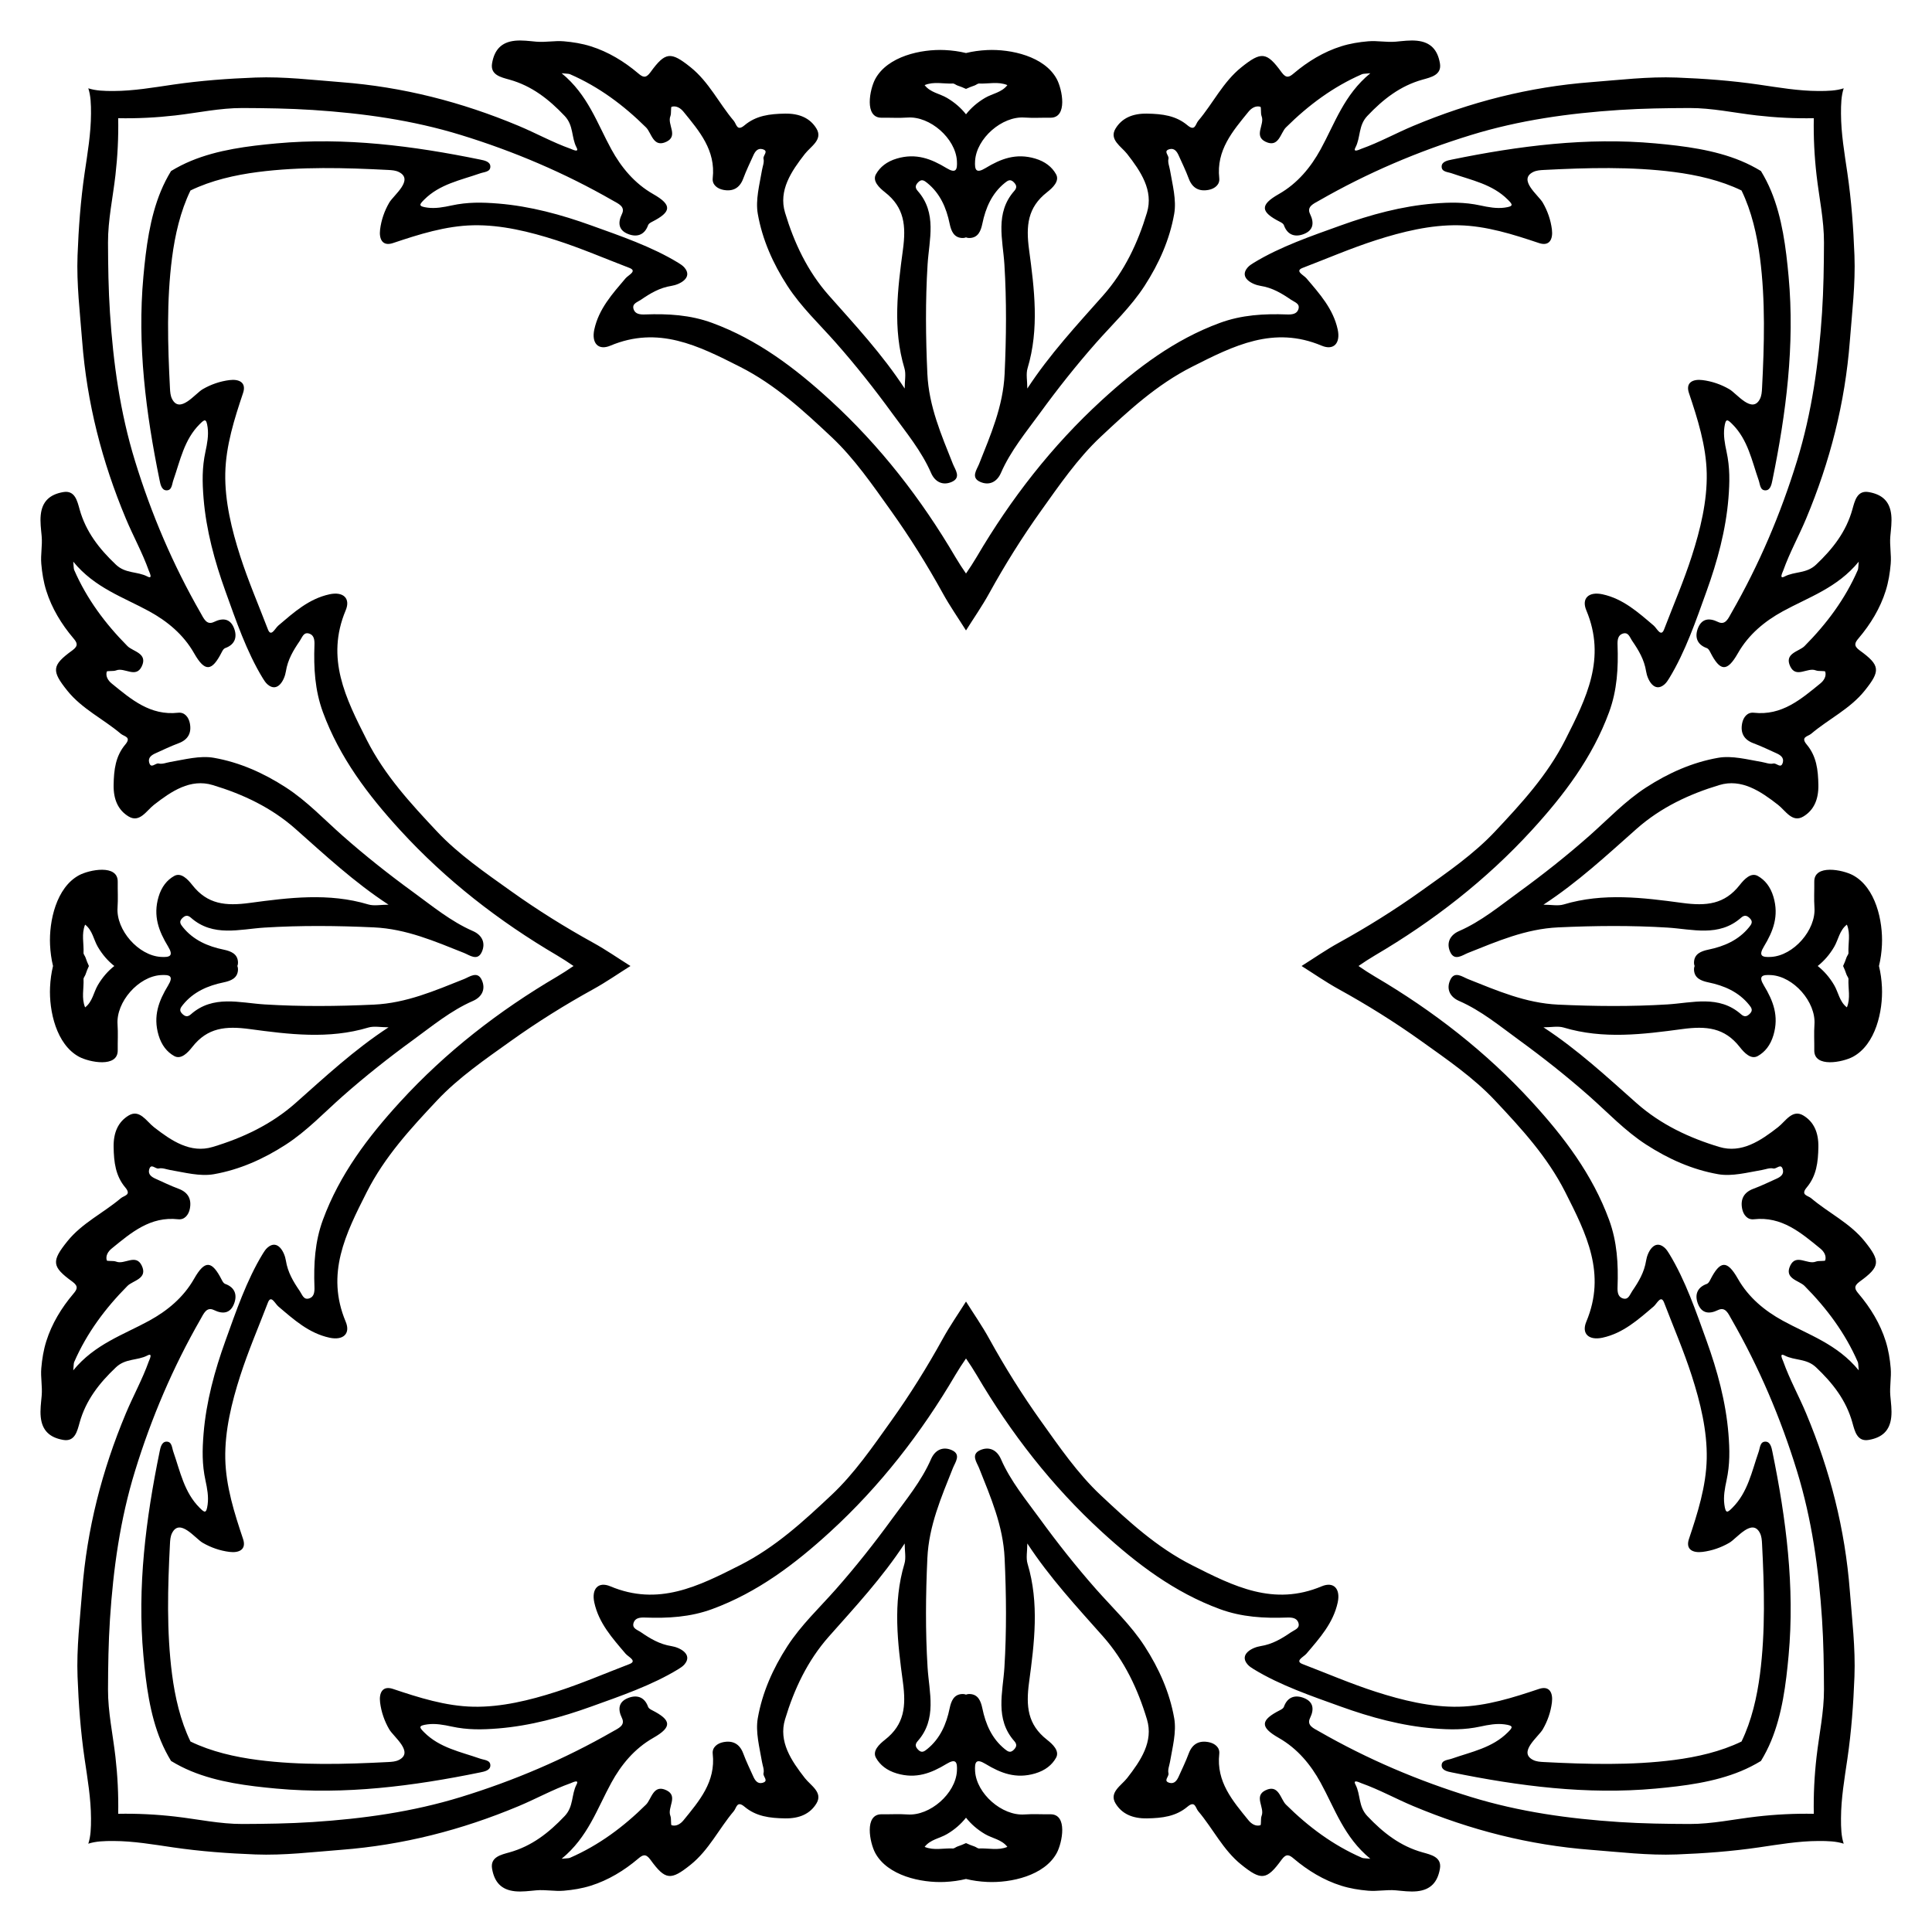 <?xml version="1.0" encoding="utf-8"?>

<!DOCTYPE svg PUBLIC "-//W3C//DTD SVG 1.1//EN" "http://www.w3.org/Graphics/SVG/1.1/DTD/svg11.dtd">
<svg version="1.1" id="Layer_1" xmlns="http://www.w3.org/2000/svg" xmlns:xlink="http://www.w3.org/1999/xlink" x="0px" y="0px"
	 viewBox="0 0 1670 1670" enable-background="new 0 0 1670 1670" xml:space="preserve">
<g>
	<path d="M1571.193,835c5.514,4.346,10.305,9.833,14.219,16.492c3.716,6.323,4.599,14.348,11.013,19.269
		c3.332-7.963,0.983-16.269,1.372-24.407c0.062-1.292-1.244-2.601-1.705-3.974c-0.875-2.608-1.857-5.066-2.941-7.381
		c1.084-2.315,2.066-4.773,2.941-7.381c0.461-1.373,1.767-2.682,1.705-3.974
		c-0.389-8.138,1.96-16.444-1.372-24.407c-6.413,4.921-7.297,12.946-11.013,19.269
		C1581.498,825.167,1576.707,830.654,1571.193,835z M835,1571.193c-4.346,5.514-9.833,10.305-16.492,14.219
		c-6.323,3.716-14.348,4.599-19.269,11.013c7.963,3.332,16.269,0.983,24.407,1.372
		c1.292,0.062,2.601-1.244,3.974-1.705c2.608-0.875,5.066-1.857,7.381-2.941c2.315,1.084,4.773,2.066,7.381,2.941
		c1.373,0.461,2.682,1.767,3.974,1.705c8.138-0.389,16.444,1.96,24.407-1.372
		c-4.921-6.413-12.946-7.297-19.269-11.013C844.833,1581.498,839.346,1576.707,835,1571.193z M98.807,835
		c-5.514-4.346-10.305-9.833-14.219-16.492c-3.716-6.323-4.599-14.348-11.013-19.269
		c-3.332,7.963-0.983,16.269-1.372,24.407c-0.062,1.292,1.244,2.601,1.705,3.974c0.875,2.608,1.857,5.066,2.941,7.381
		c-1.084,2.315-2.066,4.773-2.941,7.381c-0.461,1.373-1.767,2.682-1.705,3.974
		c0.389,8.138-1.96,16.444,1.372,24.407c6.413-4.921,7.297-12.946,11.013-19.269
		C88.502,844.833,93.293,839.346,98.807,835z M835,98.807c4.346-5.514,9.833-10.305,16.492-14.219
		c6.323-3.716,14.348-4.599,19.269-11.013c-7.963-3.332-16.269-0.983-24.407-1.372
		c-1.292-0.062-2.601,1.244-3.974,1.705c-2.608,0.875-5.066,1.857-7.381,2.941c-2.315-1.084-4.773-2.066-7.381-2.941
		c-1.373-0.461-2.682-1.767-3.974-1.705c-8.138,0.389-16.444-1.96-24.407,1.372
		c4.921,6.413,12.946,7.297,19.269,11.013C825.167,88.502,830.654,93.293,835,98.807z M1505.35,164.65
		c-18.002-8.763-38.657-13.408-58.093-15.934c-37.029-4.812-75.518-3.736-112.794-1.808
		c-3.162,0.164-6.427,0.37-9.255,1.793c-13.285,6.684,4.517,19.927,8.316,26.42
		c4.159,7.109,6.905,15.053,7.928,23.23c1.036,8.281-1.993,14.822-11.169,11.742
		c-22.226-7.462-45.519-14.881-69.392-15.37c-24.149-0.494-48.805,5.57-71.644,12.915
		c-21.402,6.882-42.285,15.889-63.282,23.93c-7.085,2.713,0.864,6.132,3.328,9.031
		c11.335,13.34,23.127,26.34,27,44.208c2.541,11.723-3.345,18.403-13.853,13.993
		c-41.481-17.407-75.901-0.079-112.071,18.244c-30.655,15.529-55.049,38.095-79.16,60.734
		c-19.729,18.525-35.511,41.569-51.393,63.788c-16.318,22.83-31.346,46.929-44.788,71.309
		c-6.081,11.03-13.32,21.4-20.026,32.069c-6.706-10.669-13.945-21.038-20.026-32.069
		c-13.442-24.381-28.47-48.479-44.788-71.309c-15.882-22.22-31.664-45.264-51.393-63.788
		c-24.111-22.639-48.506-45.205-79.16-60.734c-36.17-18.323-70.589-35.651-112.071-18.244
		c-10.508,4.409-16.394-2.27-13.853-13.993c3.873-17.869,15.666-30.868,27-44.208
		c2.464-2.9,10.413-6.318,3.328-9.031c-20.997-8.041-41.88-17.048-63.282-23.93
		c-22.839-7.344-47.495-13.409-71.644-12.915c-23.873,0.489-47.166,7.908-69.392,15.37
		c-9.175,3.08-12.204-3.461-11.169-11.742c1.023-8.177,3.769-16.121,7.928-23.23
		c3.799-6.493,21.601-19.736,8.316-26.42c-2.829-1.423-6.093-1.629-9.255-1.793
		c-37.276-1.928-75.766-3.004-112.794,1.808c-19.436,2.526-40.091,7.17-58.093,15.934
		c-8.763,18.002-13.408,38.657-15.934,58.093c-4.812,37.029-3.736,75.518-1.808,112.794
		c0.164,3.162,0.37,6.427,1.793,9.255c6.684,13.285,19.927-4.517,26.42-8.316
		c7.109-4.159,15.053-6.905,23.23-7.928c8.281-1.036,14.822,1.993,11.742,11.169
		c-7.462,22.226-14.881,45.52-15.37,69.392c-0.494,24.149,5.57,48.805,12.915,71.644
		c6.882,21.402,15.889,42.285,23.93,63.282c2.713,7.085,6.132-0.864,9.031-3.328c13.34-11.334,26.34-23.127,44.208-27
		c11.723-2.541,18.403,3.345,13.993,13.853c-17.407,41.481-0.079,75.901,18.244,112.071
		c15.529,30.655,38.095,55.049,60.734,79.16c18.525,19.729,41.569,35.511,63.788,51.393
		c22.83,16.318,46.929,31.346,71.309,44.788c11.03,6.081,21.4,13.32,32.069,20.026
		c-10.669,6.706-21.038,13.945-32.069,20.026c-24.381,13.442-48.479,28.47-71.309,44.788
		c-22.22,15.882-45.264,31.664-63.788,51.393c-22.639,24.111-45.205,48.506-60.734,79.16
		c-18.323,36.17-35.651,70.589-18.244,112.071c4.409,10.507-2.27,16.394-13.993,13.853
		c-17.869-3.873-30.868-15.666-44.208-27c-2.9-2.464-6.318-10.413-9.031-3.328
		c-8.041,20.997-17.048,41.88-23.93,63.282c-7.344,22.839-13.409,47.495-12.915,71.644
		c0.489,23.873,7.908,47.166,15.37,69.392c3.08,9.175-3.461,12.204-11.742,11.169
		c-8.177-1.023-16.121-3.769-23.23-7.928c-6.493-3.799-19.736-21.601-26.42-8.316
		c-1.423,2.829-1.629,6.093-1.793,9.255c-1.928,37.276-3.004,75.766,1.808,112.794
		c2.526,19.436,7.17,40.091,15.934,58.093c18.002,8.763,38.657,13.408,58.093,15.934
		c37.029,4.812,75.518,3.736,112.794,1.808c3.162-0.164,6.427-0.37,9.255-1.793
		c13.285-6.684-4.517-19.927-8.316-26.42c-4.159-7.109-6.905-15.053-7.928-23.23
		c-1.036-8.281,1.993-14.822,11.169-11.742c22.226,7.462,45.52,14.881,69.392,15.37
		c24.149,0.495,48.805-5.57,71.644-12.915c21.402-6.882,42.285-15.889,63.282-23.93
		c7.085-2.713-0.864-6.132-3.328-9.031c-11.334-13.34-23.127-26.34-27-44.208
		c-2.541-11.723,3.345-18.403,13.853-13.993c41.481,17.407,75.901,0.079,112.071-18.244
		c30.655-15.529,55.049-38.095,79.16-60.734c19.729-18.525,35.511-41.569,51.393-63.788
		c16.318-22.83,31.346-46.929,44.788-71.309c6.081-11.03,13.32-21.4,20.026-32.069
		c6.706,10.669,13.945,21.038,20.026,32.069c13.442,24.381,28.47,48.479,44.788,71.309
		c15.882,22.22,31.664,45.264,51.393,63.788c24.111,22.639,48.506,45.205,79.16,60.734
		c36.17,18.323,70.589,35.651,112.071,18.244c10.507-4.409,16.394,2.27,13.853,13.993
		c-3.873,17.869-15.666,30.868-27,44.208c-2.464,2.9-10.413,6.318-3.328,9.031
		c20.997,8.041,41.88,17.048,63.282,23.93c22.839,7.345,47.495,13.409,71.644,12.915
		c23.873-0.489,47.166-7.908,69.392-15.37c9.175-3.08,12.204,3.461,11.169,11.742
		c-1.023,8.177-3.769,16.121-7.928,23.23c-3.799,6.493-21.601,19.736-8.316,26.42
		c2.829,1.423,6.093,1.629,9.255,1.793c37.276,1.928,75.766,3.004,112.794-1.808
		c19.436-2.526,40.091-7.17,58.093-15.934c8.763-18.002,13.408-38.657,15.934-58.093
		c4.812-37.029,3.736-75.518,1.808-112.794c-0.164-3.162-0.37-6.427-1.793-9.255
		c-6.684-13.285-19.927,4.517-26.42,8.316c-7.109,4.159-15.053,6.905-23.23,7.928
		c-8.281,1.036-14.822-1.993-11.742-11.169c7.462-22.226,14.881-45.519,15.37-69.392
		c0.495-24.149-5.57-48.805-12.915-71.644c-6.882-21.402-15.889-42.285-23.93-63.282
		c-2.713-7.085-6.132,0.864-9.031,3.328c-13.34,11.335-26.34,23.127-44.208,27
		c-11.723,2.541-18.403-3.345-13.993-13.853c17.407-41.481,0.079-75.901-18.244-112.071
		c-15.529-30.655-38.095-55.049-60.734-79.16c-18.525-19.729-41.569-35.511-63.788-51.393
		c-22.83-16.318-46.929-31.346-71.309-44.788c-11.03-6.081-21.4-13.32-32.069-20.026
		c10.669-6.706,21.038-13.945,32.069-20.026c24.381-13.442,48.479-28.47,71.309-44.788
		c22.22-15.882,45.264-31.664,63.788-51.393c22.639-24.111,45.205-48.506,60.734-79.16
		c18.323-36.17,35.651-70.589,18.244-112.071c-4.409-10.508,2.27-16.394,13.993-13.853
		c17.869,3.873,30.868,15.666,44.208,27c2.9,2.464,6.318,10.413,9.031,3.328
		c8.041-20.997,17.048-41.88,23.93-63.282c7.345-22.839,13.409-47.495,12.915-71.644
		c-0.489-23.873-7.908-47.166-15.37-69.392c-3.08-9.175,3.461-12.204,11.742-11.169
		c8.177,1.023,16.121,3.769,23.23,7.928c6.493,3.799,19.736,21.601,26.42,8.316
		c1.423-2.829,1.629-6.093,1.793-9.255c1.928-37.276,3.004-75.766-1.808-112.794
		C1518.758,203.307,1514.113,182.652,1505.35,164.65z M835,45.837c5.787-1.417,11.897-2.268,18.284-2.569
		c20.531-0.966,49.541,5.387,60.175,25.055c4.705,8.701,9.784,33.666-5.605,33.44
		c-7.448-0.109-14.928,0.367-22.341-0.157c-19.381-1.372-41.542,18.067-42.661,37.508
		c-0.44,7.641,0.716,11.207,9.051,6.154c13.15-7.973,26.291-13.113,42.861-8.218
		c8.707,2.572,14.577,7.311,18.059,13.54c3.319,5.936-2.875,11.738-7.807,15.604
		c-16.763,13.144-18.311,28.837-15.497,49.685c4.558,33.772,8.943,68.392-1.308,102.45
		c-1.499,4.98-0.208,10.799-0.208,17.521c19.438-29.738,42.821-54.821,65.495-80.421
		c18.545-20.938,30.099-45.636,37.916-71.608c5.78-19.204-5.385-35.718-17.121-50.761
		c-5.071-6.501-15.817-12.351-10.047-21.898c5.45-9.019,14.676-13.147,27.18-12.946
		c13.253,0.212,24.993,1.661,35.025,10.097c6.627,5.573,6.888-1.048,9.26-3.85
		c12.806-15.124,21.459-33.58,37.291-46.287c17.153-13.768,21.858-13.536,34.777,4.308
		c4.121,5.692,6.799,4.102,10.601,0.882c12.054-10.21,25.785-18.586,40.914-23.337
		c7.627-2.395,15.387-3.659,23.335-4.334c8.04-0.683,15.742,1.041,23.863,0.326c6.119-0.539,12.268-1.436,18.378-0.804
		c11.929,1.234,17.791,8.027,19.77,19.447c1.753,10.119-7.64,12.106-15.007,14.167
		c-19.333,5.409-34.05,16.93-47.761,31.418c-7.849,8.294-5.671,18.496-10.214,27.183
		c-2.607,4.985,3.534,1.735,5.201,1.142c15.415-5.489,29.743-13.46,44.849-19.781
		c49.314-20.636,99.831-33.639,153.516-37.771c24.624-1.895,49.264-4.926,74.005-3.988
		c23.775,0.902,47.497,2.657,71.049,6.096c17.091,2.496,34.207,5.478,51.531,5.537
		c8.139,0.028,15.441-0.214,21.857-2.336c-2.122,6.416-2.364,13.718-2.336,21.857
		c0.059,17.324,3.041,34.44,5.537,51.531c3.439,23.551,5.193,47.274,6.096,71.049
		c0.939,24.742-2.093,49.381-3.988,74.005c-4.131,53.685-17.134,104.201-37.771,153.516
		c-6.322,15.106-14.292,29.434-19.781,44.849c-0.594,1.667-3.843,7.808,1.142,5.201
		c8.687-4.543,18.888-2.365,27.183-10.214c14.489-13.711,26.009-28.427,31.418-47.761
		c2.061-7.367,4.049-16.76,14.167-15.007c11.42,1.979,18.213,7.841,19.447,19.77
		c0.632,6.11-0.265,12.259-0.804,18.378c-0.715,8.121,1.008,15.823,0.326,23.863
		c-0.675,7.948-1.939,15.708-4.334,23.335c-4.751,15.129-13.127,28.86-23.337,40.914
		c-3.22,3.802-4.811,6.48,0.882,10.601c17.844,12.919,18.076,17.624,4.308,34.777
		c-12.707,15.832-31.163,24.485-46.287,37.291c-2.802,2.372-9.422,2.633-3.85,9.26
		c8.436,10.032,9.884,21.772,10.097,35.025c0.201,12.504-3.928,21.73-12.946,27.18
		c-9.547,5.769-15.397-4.976-21.898-10.047c-15.043-11.735-31.557-22.901-50.761-17.121
		c-25.971,7.817-50.669,19.371-71.608,37.916c-25.6,22.674-50.683,46.057-80.421,65.495
		c6.722,0,12.541,1.291,17.521-0.208c34.058-10.25,68.678-5.865,102.45-1.308
		c20.848,2.814,36.541,1.266,49.685-15.497c3.867-4.932,9.669-11.125,15.604-7.807
		c6.229,3.483,10.968,9.352,13.54,18.059c4.895,16.57-0.245,29.711-8.218,42.861
		c-5.053,8.335-1.487,9.491,6.154,9.051c19.442-1.119,38.88-23.28,37.508-42.661
		c-0.525-7.413-0.048-14.893-0.157-22.341c-0.226-15.389,24.738-10.31,33.44-5.605
		c19.667,10.634,26.021,39.644,25.055,60.175c-0.301,6.387-1.152,12.497-2.569,18.284
		c1.417,5.787,2.268,11.897,2.569,18.284c0.966,20.531-5.388,49.541-25.055,60.175
		c-8.701,4.705-33.666,9.784-33.44-5.605c0.109-7.448-0.368-14.928,0.157-22.341
		c1.372-19.381-18.067-41.542-37.508-42.661c-7.641-0.44-11.207,0.716-6.154,9.051
		c7.973,13.15,13.113,26.291,8.218,42.861c-2.572,8.707-7.311,14.577-13.54,18.059
		c-5.936,3.319-11.738-2.875-15.604-7.807c-13.144-16.763-28.837-18.311-49.685-15.497
		c-33.772,4.558-68.393,8.943-102.45-1.308c-4.98-1.499-10.799-0.208-17.521-0.208
		c29.738,19.438,54.821,42.821,80.421,65.495c20.938,18.545,45.636,30.099,71.608,37.916
		c19.204,5.78,35.718-5.385,50.761-17.121c6.501-5.071,12.351-15.817,21.898-10.047
		c9.019,5.45,13.147,14.676,12.946,27.18c-0.212,13.253-1.661,24.993-10.097,35.025
		c-5.573,6.627,1.048,6.888,3.85,9.26c15.124,12.806,33.58,21.459,46.287,37.291
		c13.768,17.153,13.536,21.858-4.308,34.777c-5.692,4.121-4.102,6.799-0.882,10.601
		c10.21,12.054,18.586,25.785,23.337,40.914c2.395,7.627,3.659,15.387,4.334,23.335
		c0.683,8.04-1.041,15.742-0.326,23.863c0.539,6.119,1.436,12.268,0.804,18.378
		c-1.234,11.929-8.027,17.791-19.447,19.77c-10.119,1.753-12.106-7.64-14.167-15.007
		c-5.409-19.333-16.93-34.05-31.418-47.761c-8.294-7.849-18.496-5.671-27.183-10.214
		c-4.985-2.607-1.735,3.534-1.142,5.201c5.489,15.415,13.46,29.743,19.781,44.849
		c20.636,49.314,33.639,99.831,37.771,153.516c1.895,24.624,4.926,49.264,3.988,74.005
		c-0.902,23.775-2.657,47.497-6.096,71.049c-2.496,17.091-5.478,34.207-5.537,51.531
		c-0.028,8.139,0.214,15.441,2.336,21.857c-6.416-2.122-13.719-2.364-21.857-2.336
		c-17.324,0.059-34.44,3.041-51.531,5.537c-23.551,3.439-47.274,5.193-71.049,6.096
		c-24.742,0.939-49.382-2.093-74.005-3.988c-53.685-4.131-104.201-17.134-153.516-37.771
		c-15.106-6.322-29.434-14.292-44.849-19.781c-1.667-0.594-7.808-3.843-5.201,1.142
		c4.543,8.687,2.365,18.888,10.214,27.183c13.711,14.489,28.428,26.009,47.761,31.418
		c7.367,2.061,16.76,4.049,15.007,14.167c-1.979,11.42-7.841,18.213-19.77,19.447
		c-6.11,0.632-12.259-0.265-18.378-0.804c-8.121-0.715-15.824,1.008-23.863,0.326
		c-7.948-0.675-15.708-1.939-23.335-4.334c-15.129-4.751-28.86-13.127-40.914-23.337
		c-3.802-3.22-6.48-4.811-10.601,0.882c-12.919,17.844-17.624,18.076-34.777,4.308
		c-15.832-12.707-24.485-31.163-37.291-46.287c-2.372-2.802-2.633-9.422-9.26-3.85
		c-10.032,8.436-21.772,9.884-35.025,10.097c-12.504,0.201-21.73-3.928-27.18-12.946
		c-5.769-9.547,4.976-15.397,10.047-21.898c11.735-15.043,22.901-31.557,17.121-50.761
		c-7.817-25.971-19.371-50.669-37.916-71.608c-22.674-25.6-46.057-50.683-65.495-80.421
		c0,6.722-1.291,12.541,0.208,17.521c10.25,34.058,5.865,68.678,1.308,102.45
		c-2.814,20.848-1.266,36.541,15.497,49.685c4.932,3.867,11.125,9.669,7.807,15.604
		c-3.483,6.229-9.352,10.968-18.059,13.54c-16.57,4.895-29.711-0.245-42.861-8.218
		c-8.335-5.053-9.491-1.487-9.051,6.154c1.119,19.442,23.28,38.88,42.661,37.508
		c7.413-0.525,14.893-0.048,22.341-0.157c15.389-0.226,10.31,24.738,5.605,33.44
		c-10.634,19.667-39.644,26.021-60.175,25.055c-6.387-0.301-12.497-1.152-18.284-2.569
		c-5.787,1.417-11.897,2.268-18.284,2.569c-20.531,0.966-49.541-5.388-60.175-25.055
		c-4.705-8.701-9.784-33.666,5.605-33.44c7.448,0.109,14.928-0.368,22.341,0.157
		c19.381,1.372,41.542-18.067,42.661-37.508c0.44-7.641-0.716-11.207-9.051-6.154
		c-13.15,7.973-26.291,13.113-42.861,8.218c-8.707-2.572-14.577-7.311-18.059-13.54
		c-3.319-5.936,2.875-11.738,7.807-15.604c16.763-13.144,18.311-28.837,15.497-49.685
		c-4.558-33.772-8.943-68.393,1.308-102.45c1.499-4.98,0.208-10.799,0.208-17.521
		c-19.438,29.738-42.821,54.821-65.495,80.421c-18.545,20.938-30.099,45.636-37.916,71.608
		c-5.78,19.204,5.385,35.718,17.121,50.761c5.071,6.501,15.817,12.351,10.047,21.898
		c-5.45,9.019-14.676,13.147-27.18,12.946c-13.253-0.212-24.993-1.661-35.025-10.097
		c-6.627-5.573-6.888,1.048-9.26,3.85c-12.806,15.124-21.459,33.58-37.291,46.287
		c-17.153,13.768-21.858,13.536-34.777-4.308c-4.121-5.692-6.799-4.102-10.601-0.882
		c-12.054,10.21-25.785,18.586-40.914,23.337c-7.627,2.395-15.387,3.659-23.335,4.334
		c-8.04,0.683-15.742-1.041-23.863-0.326c-6.119,0.539-12.268,1.436-18.378,0.804
		c-11.929-1.234-17.791-8.027-19.77-19.447c-1.753-10.119,7.64-12.106,15.007-14.167
		c19.333-5.409,34.05-16.93,47.761-31.418c7.849-8.294,5.671-18.496,10.214-27.183
		c2.607-4.985-3.534-1.735-5.201-1.142c-15.415,5.489-29.743,13.46-44.849,19.781
		c-49.314,20.636-99.831,33.639-153.516,37.771c-24.624,1.895-49.264,4.926-74.005,3.988
		c-23.775-0.902-47.498-2.657-71.049-6.096c-17.091-2.496-34.207-5.478-51.531-5.537
		c-8.139-0.028-15.441,0.214-21.857,2.336c2.122-6.416,2.364-13.719,2.336-21.857
		c-0.059-17.324-3.042-34.44-5.537-51.531c-3.439-23.551-5.193-47.274-6.096-71.049
		c-0.939-24.742,2.093-49.382,3.988-74.005c4.131-53.685,17.134-104.201,37.771-153.516
		c6.322-15.106,14.292-29.434,19.781-44.849c0.594-1.667,3.843-7.808-1.142-5.201
		c-8.687,4.543-18.888,2.365-27.183,10.214c-14.489,13.711-26.009,28.428-31.418,47.761
		c-2.061,7.367-4.049,16.76-14.167,15.007c-11.42-1.979-18.213-7.841-19.447-19.77
		c-0.632-6.11,0.265-12.259,0.804-18.378c0.715-8.121-1.008-15.824-0.326-23.863
		c0.675-7.948,1.939-15.708,4.334-23.335c4.751-15.129,13.127-28.86,23.337-40.914
		c3.22-3.802,4.811-6.48-0.882-10.601c-17.844-12.919-18.076-17.624-4.308-34.777
		c12.707-15.832,31.163-24.485,46.287-37.291c2.802-2.372,9.422-2.633,3.85-9.26
		c-8.436-10.032-9.884-21.772-10.097-35.025c-0.201-12.504,3.928-21.73,12.946-27.18
		c9.547-5.769,15.397,4.976,21.898,10.047c15.043,11.735,31.557,22.901,50.761,17.121
		c25.971-7.817,50.669-19.371,71.608-37.916c25.6-22.674,50.683-46.057,80.421-65.495
		c-6.722,0-12.541-1.291-17.521,0.208c-34.058,10.25-68.678,5.865-102.45,1.308
		c-20.848-2.814-36.541-1.266-49.685,15.497c-3.867,4.932-9.668,11.125-15.604,7.807
		c-6.229-3.483-10.968-9.352-13.54-18.059c-4.895-16.57,0.245-29.711,8.218-42.861
		c5.053-8.335,1.487-9.491-6.154-9.051c-19.442,1.119-38.88,23.28-37.508,42.661
		c0.525,7.413,0.048,14.893,0.157,22.341c0.226,15.389-24.738,10.31-33.44,5.605
		c-19.667-10.634-26.021-39.644-25.055-60.175c0.301-6.387,1.152-12.497,2.569-18.284
		c-1.417-5.787-2.268-11.897-2.569-18.284c-0.966-20.531,5.387-49.541,25.055-60.175
		c8.701-4.705,33.666-9.784,33.44,5.605c-0.109,7.448,0.367,14.928-0.157,22.341
		c-1.372,19.381,18.067,41.542,37.508,42.661c7.641,0.44,11.207-0.716,6.154-9.051
		c-7.973-13.15-13.113-26.291-8.218-42.861c2.572-8.707,7.311-14.577,13.54-18.059
		c5.936-3.319,11.738,2.875,15.604,7.807c13.144,16.763,28.837,18.311,49.685,15.497
		c33.772-4.558,68.392-8.943,102.45,1.308c4.98,1.499,10.799,0.208,17.521,0.208
		c-29.738-19.438-54.821-42.821-80.421-65.495c-20.938-18.545-45.636-30.099-71.608-37.916
		c-19.204-5.78-35.718,5.385-50.761,17.121c-6.501,5.071-12.351,15.817-21.898,10.047
		c-9.019-5.45-13.147-14.676-12.946-27.18c0.212-13.253,1.661-24.993,10.097-35.025
		c5.573-6.627-1.048-6.888-3.85-9.26c-15.124-12.806-33.58-21.459-46.287-37.291
		c-13.768-17.153-13.536-21.858,4.308-34.777c5.692-4.121,4.102-6.799,0.882-10.601
		c-10.21-12.054-18.586-25.785-23.337-40.914c-2.395-7.627-3.659-15.387-4.334-23.335
		c-0.683-8.04,1.041-15.742,0.326-23.863c-0.539-6.119-1.436-12.268-0.804-18.378
		c1.234-11.929,8.027-17.791,19.447-19.77c10.119-1.753,12.106,7.64,14.167,15.007
		c5.409,19.333,16.93,34.05,31.418,47.761c8.294,7.849,18.496,5.671,27.183,10.214
		c4.985,2.607,1.735-3.534,1.142-5.201c-5.489-15.415-13.46-29.743-19.781-44.849
		c-20.636-49.314-33.639-99.831-37.771-153.516c-1.895-24.624-4.926-49.264-3.988-74.005
		c0.902-23.775,2.657-47.498,6.096-71.049c2.496-17.091,5.478-34.207,5.537-51.531
		c0.028-8.139-0.214-15.441-2.336-21.857c6.416,2.122,13.718,2.364,21.857,2.336
		c17.324-0.059,34.44-3.042,51.531-5.537c23.551-3.439,47.274-5.193,71.049-6.096
		c24.742-0.939,49.381,2.093,74.005,3.988c53.685,4.131,104.201,17.134,153.516,37.771
		c15.106,6.322,29.434,14.292,44.849,19.781c1.667,0.594,7.808,3.843,5.201-1.142
		c-4.543-8.687-2.365-18.888-10.214-27.183c-13.711-14.489-28.427-26.009-47.761-31.418
		c-7.367-2.061-16.76-4.049-15.007-14.167c1.979-11.42,7.841-18.213,19.77-19.447
		c6.11-0.632,12.259,0.265,18.378,0.804c8.121,0.715,15.823-1.008,23.863-0.326
		c7.948,0.675,15.708,1.939,23.335,4.334c15.129,4.751,28.86,13.127,40.914,23.337
		c3.802,3.22,6.48,4.811,10.601-0.882c12.919-17.844,17.624-18.076,34.777-4.308
		c15.832,12.707,24.485,31.163,37.291,46.287c2.372,2.802,2.633,9.422,9.26,3.85
		c10.032-8.436,21.772-9.884,35.025-10.097c12.504-0.201,21.73,3.928,27.18,12.946
		c5.769,9.547-4.976,15.397-10.047,21.898c-11.735,15.043-22.901,31.557-17.121,50.761
		c7.817,25.971,19.371,50.669,37.916,71.608c22.674,25.6,46.057,50.683,65.495,80.421
		c0-6.722,1.291-12.541-0.208-17.521c-10.25-34.058-5.865-68.678-1.308-102.45
		c2.814-20.848,1.266-36.541-15.497-49.685c-4.932-3.867-11.125-9.668-7.807-15.604
		c3.483-6.229,9.352-10.968,18.059-13.54c16.57-4.895,29.711,0.245,42.861,8.218
		c8.335,5.053,9.491,1.487,9.051-6.154c-1.119-19.442-23.28-38.88-42.661-37.508
		c-7.413,0.525-14.893,0.048-22.341,0.157c-15.389,0.226-10.31-24.738-5.605-33.44
		c10.634-19.667,39.644-26.021,60.175-25.055C823.103,43.568,829.213,44.419,835,45.837z M835,495.747
		c3.213-4.675,6.328-9.403,9.188-14.272c29.535-50.284,65.13-96.118,108.243-135.592
		c30.276-27.721,62.764-52.351,102.01-66.775c18.939-6.96,38.246-8.023,57.949-7.303
		c4.176,0.153,8.579-0.209,9.937-4.518c1.549-4.914-3.154-5.983-6.431-8.236
		c-8.123-5.584-16.179-10.361-26.326-11.953c-7.219-1.133-18.698-7.076-11.217-15.782
		c1.477-1.719,3.416-2.967,5.35-4.148c22.901-13.992,49.992-23.211,75.168-32.284
		c25.954-9.353,52.777-16.67,80.357-18.923c14.108-1.151,26.543-1.369,40.493,1.649
		c6.773,1.465,13.87,2.801,20.814,1.862c8.186-1.108,7.033-2.664,2.806-6.905
		c-13.374-13.419-31.476-16.806-48.327-22.711c-3.747-1.313-8.875-1.184-8.867-5.878
		c0.007-4.351,5.299-5.325,8.756-6.033c58.023-11.88,116.805-19.428,176.083-13.998
		c24.788,2.271,50.762,5.544,73.809,15.08c5.983,2.475,11.796,5.431,17.361,8.819
		c3.388,5.565,6.343,11.378,8.819,17.361c9.536,23.047,12.809,49.021,15.08,73.809
		c5.43,59.278-2.118,118.06-13.998,176.083c-0.708,3.458-1.681,8.749-6.033,8.756
		c-4.695,0.007-4.565-5.12-5.878-8.867c-5.904-16.851-9.291-34.953-22.711-48.327
		c-4.242-4.227-5.798-5.38-6.905,2.806c-0.94,6.944,0.396,14.041,1.862,20.814
		c3.018,13.95,2.8,26.385,1.649,40.493c-2.253,27.58-9.57,54.403-18.923,80.356
		c-9.073,25.177-18.291,52.267-32.284,75.168c-1.182,1.934-2.429,3.873-4.148,5.35
		c-8.706,7.481-14.649-3.998-15.782-11.217c-1.592-10.148-6.369-18.203-11.953-26.327
		c-2.253-3.277-3.322-7.98-8.236-6.431c-4.309,1.358-4.67,5.761-4.518,9.937
		c0.72,19.703-0.343,39.011-7.303,57.949c-14.424,39.246-39.055,71.734-66.775,102.01
		c-39.474,43.114-85.308,78.709-135.592,108.243c-4.87,2.86-9.598,5.975-14.273,9.188
		c4.675,3.213,9.403,6.328,14.273,9.188c50.284,29.535,96.117,65.13,135.592,108.243
		c27.721,30.276,52.351,62.764,66.775,102.01c6.96,18.939,8.023,38.246,7.303,57.949
		c-0.153,4.176,0.209,8.579,4.518,9.937c4.914,1.549,5.983-3.154,8.236-6.431
		c5.584-8.123,10.361-16.179,11.953-26.326c1.133-7.219,7.076-18.698,15.782-11.217
		c1.719,1.477,2.967,3.416,4.148,5.35c13.992,22.901,23.211,49.992,32.284,75.168
		c9.353,25.954,16.67,52.777,18.923,80.357c1.151,14.108,1.369,26.543-1.649,40.493
		c-1.465,6.773-2.801,13.87-1.862,20.814c1.108,8.186,2.664,7.033,6.905,2.806
		c13.419-13.374,16.806-31.476,22.711-48.327c1.313-3.747,1.184-8.875,5.878-8.867
		c4.351,0.007,5.325,5.299,6.033,8.756c11.88,58.023,19.428,116.805,13.998,176.083
		c-2.271,24.788-5.544,50.762-15.08,73.809c-2.475,5.983-5.431,11.796-8.819,17.361
		c-5.565,3.388-11.378,6.343-17.361,8.819c-23.047,9.536-49.021,12.809-73.809,15.08
		c-59.278,5.43-118.06-2.118-176.083-13.998c-3.458-0.708-8.749-1.681-8.756-6.033
		c-0.007-4.695,5.12-4.565,8.867-5.878c16.851-5.904,34.953-9.291,48.327-22.711
		c4.227-4.242,5.38-5.798-2.806-6.905c-6.944-0.94-14.041,0.396-20.814,1.862
		c-13.95,3.018-26.385,2.8-40.493,1.649c-27.58-2.253-54.403-9.57-80.357-18.923
		c-25.177-9.073-52.267-18.291-75.168-32.284c-1.934-1.182-3.873-2.429-5.35-4.148
		c-7.481-8.706,3.998-14.649,11.217-15.782c10.148-1.592,18.203-6.369,26.326-11.953
		c3.277-2.253,7.98-3.322,6.431-8.236c-1.358-4.309-5.761-4.67-9.937-4.518
		c-19.703,0.72-39.011-0.343-57.949-7.303c-39.246-14.424-71.734-39.055-102.01-66.775
		c-43.114-39.474-78.709-85.308-108.243-135.592c-2.86-4.87-5.975-9.598-9.188-14.273
		c-3.213,4.675-6.328,9.403-9.188,14.273c-29.535,50.284-65.13,96.117-108.243,135.592
		c-30.276,27.721-62.764,52.351-102.01,66.775c-18.939,6.96-38.246,8.023-57.949,7.303
		c-4.176-0.153-8.579,0.209-9.937,4.518c-1.549,4.914,3.154,5.983,6.431,8.236
		c8.124,5.584,16.179,10.361,26.327,11.953c7.219,1.133,18.698,7.076,11.217,15.782
		c-1.477,1.719-3.416,2.967-5.35,4.148c-22.901,13.992-49.992,23.211-75.168,32.284
		c-25.954,9.353-52.777,16.67-80.356,18.923c-14.108,1.151-26.543,1.369-40.493-1.649
		c-6.773-1.465-13.87-2.801-20.814-1.862c-8.186,1.108-7.033,2.664-2.806,6.905
		c13.374,13.419,31.476,16.806,48.327,22.711c3.747,1.313,8.875,1.184,8.867,5.878
		c-0.007,4.351-5.298,5.325-8.756,6.033c-58.023,11.88-116.805,19.428-176.083,13.998
		c-24.788-2.271-50.762-5.544-73.809-15.08c-5.983-2.475-11.796-5.431-17.361-8.819
		c-3.388-5.565-6.343-11.378-8.819-17.361c-9.536-23.047-12.809-49.021-15.08-73.809
		c-5.43-59.278,2.118-118.06,13.998-176.083c0.708-3.458,1.681-8.749,6.033-8.756
		c4.694-0.007,4.565,5.12,5.878,8.867c5.904,16.851,9.291,34.953,22.711,48.327
		c4.242,4.227,5.798,5.38,6.905-2.806c0.94-6.944-0.396-14.041-1.862-20.814
		c-3.018-13.95-2.8-26.385-1.649-40.493c2.253-27.58,9.57-54.403,18.923-80.357
		c9.073-25.177,18.291-52.267,32.284-75.168c1.182-1.934,2.429-3.873,4.148-5.35
		c8.706-7.481,14.649,3.998,15.782,11.217c1.592,10.148,6.369,18.203,11.953,26.326
		c2.253,3.277,3.322,7.98,8.236,6.431c4.309-1.358,4.671-5.761,4.518-9.937
		c-0.72-19.703,0.343-39.011,7.303-57.949c14.424-39.246,39.054-71.734,66.775-102.01
		c39.474-43.114,85.308-78.709,135.592-108.243c4.87-2.86,9.598-5.975,14.272-9.188
		c-4.675-3.213-9.403-6.328-14.272-9.188c-50.284-29.535-96.118-65.13-135.592-108.243
		c-27.721-30.276-52.351-62.764-66.775-102.01c-6.96-18.939-8.023-38.246-7.303-57.949
		c0.153-4.176-0.209-8.579-4.518-9.937c-4.914-1.549-5.983,3.154-8.236,6.431
		c-5.584,8.124-10.361,16.179-11.953,26.327c-1.133,7.219-7.076,18.698-15.782,11.217
		c-1.719-1.477-2.967-3.416-4.148-5.35c-13.992-22.901-23.211-49.992-32.284-75.168
		c-9.353-25.954-16.67-52.777-18.923-80.356c-1.151-14.108-1.369-26.543,1.649-40.493
		c1.465-6.773,2.801-13.87,1.862-20.814c-1.108-8.186-2.664-7.033-6.905-2.806
		c-13.419,13.374-16.806,31.476-22.711,48.327c-1.313,3.747-1.184,8.875-5.878,8.867
		c-4.351-0.007-5.325-5.298-6.033-8.756c-11.88-58.023-19.428-116.805-13.998-176.083
		c2.271-24.788,5.544-50.762,15.08-73.809c2.475-5.983,5.431-11.796,8.819-17.361
		c5.565-3.388,11.378-6.343,17.361-8.819c23.047-9.536,49.021-12.809,73.809-15.08
		c59.278-5.43,118.06,2.118,176.083,13.998c3.458,0.708,8.749,1.681,8.756,6.033
		c0.007,4.694-5.12,4.565-8.867,5.878c-16.851,5.904-34.953,9.291-48.327,22.711
		c-4.227,4.242-5.38,5.798,2.806,6.905c6.944,0.94,14.041-0.396,20.814-1.862
		c13.95-3.018,26.385-2.8,40.493-1.649c27.58,2.253,54.403,9.57,80.356,18.923
		c25.177,9.073,52.267,18.291,75.168,32.284c1.934,1.182,3.873,2.429,5.35,4.148
		c7.481,8.706-3.998,14.649-11.217,15.782c-10.148,1.592-18.203,6.369-26.327,11.953
		c-3.277,2.253-7.98,3.322-6.431,8.236c1.358,4.309,5.761,4.671,9.937,4.518
		c19.703-0.72,39.011,0.343,57.949,7.303c39.246,14.424,71.734,39.054,102.01,66.775
		c43.114,39.474,78.709,85.308,108.243,135.592C828.672,486.344,831.787,491.072,835,495.747z M1567.827,102.173
		c-16.461,0.315-32.939-0.513-49.295-2.387c-19.401-2.222-38.791-6.488-58.172-6.415
		c-20.175,0.076-40.464,0.357-60.757,1.687c-43.574,2.856-86.132,8.772-127.953,21.617
		c-45.957,14.115-89.76,32.79-131.411,56.694c-4.724,2.711-10.972,5.159-7.835,11.619
		c3.854,7.939,2.58,13.942-4.852,17.087c-7.454,3.154-14.589,1.622-17.81-7.526
		c-0.417-1.184-2.047-2.142-3.325-2.79c-16.845-8.543-17.679-14.534-1.098-23.964
		c16.381-9.316,27.779-23.359,36.185-38.669c12.292-22.386,20.245-47.197,43-65.806
		c-4.535,0.486-6.027,0.306-7.215,0.823c-25.022,10.902-46.362,26.806-65.751,46.019
		c-4.769,4.726-6.175,17.868-17.608,12.352c-10.525-5.078-0.534-14.853-3.405-22.079
		c-1.026-2.582-0.116-7.875-1.149-8.165c-3.925-1.105-7.583,1.088-10.177,4.273
		c-13.693,16.818-27.979,33.289-25.285,57.485c0.624,5.601-3.942,9.031-8.995,10.056
		c-8.277,1.678-14.291-1.358-17.413-9.793c-2.523-6.816-5.731-13.382-8.72-20.021
		c-1.499-3.33-3.729-6.418-7.814-5.342c-5.992,1.578-0.252,5.424-0.959,8.279
		c-0.763,3.082,0.773,6.636,1.328,9.904c2.123,12.5,5.73,25.717,3.614,37.759
		c-3.897,22.18-13.058,42.822-25.545,62.134c-11.876,18.367-27.663,33.1-41.885,49.214
		c-17.235,19.528-33.34,39.878-48.614,60.862c-12.105,16.63-25.377,32.594-33.737,51.752
		c-3.434,7.869-10.237,11.129-17.974,7.662c-8.283-3.712-2.835-10.562-0.933-15.348
		c10.035-25.248,20.818-49.92,22.112-77.965c1.458-31.597,1.774-62.989-0.184-94.603
		c-1.323-21.362-8.415-44.401,8.583-63.595c2.61-2.947,1.854-5.166-0.599-7.583
		c-2.886-2.844-5.038-1.389-7.6,0.68c-11.29,9.116-16.641,21.689-19.432,35.217
		c-1.372,6.649-3.778,11.837-10.309,12.383c-1.538,0.129-2.795-0.069-3.839-0.508
		c-1.044,0.439-2.301,0.636-3.839,0.508c-6.531-0.546-8.937-5.734-10.309-12.383
		c-2.791-13.528-8.142-26.102-19.432-35.217c-2.562-2.069-4.714-3.524-7.6-0.68
		c-2.452,2.417-3.209,4.635-0.599,7.583c16.997,19.194,9.905,42.233,8.583,63.595
		c-1.958,31.614-1.642,63.007-0.184,94.603c1.294,28.045,12.077,52.717,22.112,77.965
		c1.902,4.785,7.349,11.636-0.933,15.348c-7.737,3.468-14.54,0.207-17.974-7.662
		c-8.36-19.158-21.633-35.122-33.737-51.752c-15.274-20.985-31.378-41.334-48.614-60.862
		c-14.222-16.114-30.009-30.846-41.885-49.214c-12.487-19.312-21.648-39.955-25.545-62.134
		c-2.116-12.041,1.491-25.258,3.614-37.759c0.555-3.268,2.092-6.822,1.328-9.904
		c-0.707-2.855,5.034-6.701-0.959-8.279c-4.085-1.076-6.314,2.013-7.814,5.342
		c-2.989,6.639-6.197,13.204-8.72,20.021c-3.122,8.435-9.136,11.471-17.412,9.793
		c-5.054-1.024-9.619-4.454-8.995-10.056c2.694-24.195-11.592-40.667-25.285-57.485
		c-2.594-3.186-6.251-5.378-10.177-4.273c-1.033,0.291-0.123,5.584-1.149,8.165
		c-2.871,7.227,7.12,17.001-3.406,22.079c-11.433,5.516-12.839-7.626-17.608-12.352
		c-19.389-19.213-40.729-35.117-65.751-46.019c-1.188-0.518-2.681-0.337-7.215-0.823
		c22.755,18.609,30.708,43.42,43,65.806c8.407,15.31,19.804,29.354,36.186,38.669
		c16.581,9.43,15.746,15.421-1.098,23.964c-1.278,0.648-2.908,1.607-3.325,2.79
		c-3.221,9.148-10.355,10.68-17.809,7.526c-7.433-3.145-8.706-9.148-4.852-17.087
		c3.136-6.46-3.111-8.908-7.835-11.619c-41.652-23.904-85.454-42.578-131.411-56.694
		c-41.822-12.845-84.379-18.761-127.953-21.617c-20.293-1.33-40.581-1.611-60.757-1.687
		c-19.382-0.073-38.771,4.192-58.172,6.415c-16.356,1.873-32.834,2.702-49.295,2.387
		c0.315,16.461-0.513,32.939-2.387,49.295c-2.222,19.401-6.488,38.791-6.415,58.172
		c0.076,20.176,0.357,40.464,1.687,60.757c2.856,43.574,8.772,86.132,21.617,127.953
		c14.115,45.957,32.79,89.76,56.694,131.411c2.711,4.724,5.159,10.972,11.619,7.835
		c7.939-3.854,13.942-2.58,17.087,4.852c3.154,7.454,1.622,14.589-7.526,17.809
		c-1.184,0.417-2.142,2.047-2.79,3.325c-8.543,16.845-14.534,17.679-23.964,1.098
		c-9.316-16.381-23.359-27.779-38.669-36.186c-22.386-12.292-47.197-20.245-65.806-43
		c0.486,4.535,0.306,6.027,0.823,7.215c10.902,25.022,26.806,46.362,46.019,65.751
		c4.726,4.769,17.868,6.175,12.352,17.608c-5.078,10.525-14.853,0.534-22.079,3.406
		c-2.582,1.026-7.875,0.116-8.165,1.149c-1.105,3.925,1.088,7.583,4.273,10.177
		c16.818,13.693,33.289,27.979,57.485,25.285c5.601-0.624,9.031,3.942,10.056,8.995
		c1.678,8.277-1.358,14.291-9.793,17.412c-6.816,2.523-13.382,5.731-20.021,8.72
		c-3.33,1.499-6.418,3.729-5.342,7.814c1.578,5.992,5.424,0.252,8.279,0.959c3.082,0.763,6.636-0.773,9.904-1.328
		c12.5-2.123,25.717-5.73,37.759-3.614c22.18,3.897,42.822,13.058,62.134,25.545
		c18.367,11.876,33.1,27.663,49.214,41.885c19.528,17.235,39.878,33.34,60.862,48.614
		c16.63,12.105,32.594,25.377,51.752,33.737c7.869,3.434,11.129,10.237,7.662,17.974
		c-3.712,8.283-10.562,2.835-15.348,0.933c-25.248-10.035-49.92-20.818-77.965-22.112
		c-31.597-1.458-62.989-1.774-94.603,0.184c-21.362,1.323-44.401,8.415-63.595-8.583
		c-2.947-2.61-5.166-1.854-7.583,0.599c-2.844,2.886-1.389,5.038,0.68,7.6
		c9.116,11.29,21.689,16.641,35.217,19.432c6.649,1.372,11.837,3.778,12.383,10.309
		c0.129,1.538-0.069,2.795-0.508,3.839c0.439,1.044,0.636,2.301,0.508,3.839
		c-0.546,6.531-5.734,8.937-12.383,10.309c-13.528,2.791-26.102,8.142-35.217,19.432
		c-2.069,2.562-3.524,4.714-0.68,7.6c2.417,2.452,4.635,3.209,7.583,0.599
		c19.194-16.997,42.233-9.905,63.595-8.583c31.614,1.958,63.007,1.642,94.603,0.184
		c28.045-1.294,52.717-12.077,77.965-22.112c4.785-1.902,11.636-7.349,15.348,0.933
		c3.468,7.737,0.207,14.54-7.662,17.974c-19.158,8.36-35.122,21.633-51.752,33.737
		c-20.985,15.274-41.334,31.378-60.862,48.614c-16.114,14.222-30.846,30.009-49.214,41.885
		c-19.312,12.487-39.955,21.648-62.134,25.545c-12.041,2.116-25.258-1.491-37.759-3.614
		c-3.268-0.555-6.822-2.092-9.904-1.328c-2.855,0.707-6.701-5.034-8.279,0.959
		c-1.076,4.085,2.013,6.314,5.342,7.814c6.639,2.989,13.204,6.197,20.021,8.72
		c8.435,3.122,11.471,9.136,9.793,17.413c-1.024,5.054-4.454,9.619-10.056,8.995
		c-24.195-2.694-40.667,11.592-57.485,25.285c-3.186,2.594-5.378,6.251-4.273,10.177
		c0.291,1.033,5.584,0.123,8.165,1.149c7.227,2.871,17.001-7.12,22.079,3.405
		c5.516,11.433-7.626,12.839-12.352,17.608c-19.213,19.389-35.117,40.729-46.019,65.751
		c-0.518,1.188-0.337,2.68-0.823,7.215c18.609-22.755,43.42-30.708,65.806-43
		c15.31-8.407,29.354-19.804,38.669-36.185c9.43-16.581,15.421-15.747,23.964,1.098
		c0.648,1.278,1.607,2.908,2.79,3.325c9.148,3.221,10.68,10.355,7.526,17.81
		c-3.145,7.433-9.148,8.706-17.087,4.852c-6.46-3.136-8.908,3.112-11.619,7.835
		c-23.904,41.652-42.578,85.454-56.694,131.411c-12.845,41.821-18.761,84.379-21.617,127.953
		c-1.33,20.293-1.611,40.581-1.687,60.757c-0.073,19.382,4.192,38.771,6.415,58.172
		c1.873,16.356,2.702,32.834,2.387,49.295c16.461-0.315,32.939,0.513,49.295,2.387
		c19.401,2.222,38.791,6.488,58.172,6.415c20.176-0.076,40.464-0.357,60.757-1.687
		c43.574-2.856,86.132-8.772,127.953-21.617c45.957-14.115,89.76-32.79,131.411-56.694
		c4.724-2.711,10.972-5.159,7.835-11.619c-3.854-7.939-2.58-13.942,4.852-17.087
		c7.454-3.154,14.589-1.622,17.809,7.526c0.417,1.184,2.047,2.142,3.325,2.79
		c16.845,8.543,17.679,14.534,1.098,23.964c-16.381,9.316-27.779,23.359-36.186,38.67
		c-12.292,22.386-20.245,47.196-43,65.806c4.535-0.486,6.027-0.305,7.215-0.823
		c25.022-10.902,46.362-26.806,65.751-46.019c4.769-4.726,6.175-17.868,17.608-12.352
		c10.525,5.078,0.534,14.853,3.406,22.08c1.026,2.581,0.116,7.874,1.149,8.165
		c3.925,1.105,7.583-1.088,10.177-4.273c13.693-16.818,27.979-33.289,25.285-57.485
		c-0.624-5.601,3.942-9.031,8.995-10.056c8.277-1.678,14.291,1.358,17.412,9.793
		c2.523,6.816,5.731,13.382,8.72,20.021c1.499,3.33,3.729,6.418,7.814,5.342
		c5.992-1.578,0.252-5.424,0.959-8.279c0.763-3.082-0.773-6.636-1.328-9.904
		c-2.123-12.5-5.73-25.717-3.614-37.759c3.897-22.18,13.058-42.822,25.545-62.134
		c11.876-18.367,27.663-33.1,41.885-49.214c17.235-19.528,33.34-39.878,48.614-60.862
		c12.105-16.63,25.377-32.594,33.737-51.752c3.434-7.869,10.237-11.129,17.974-7.662
		c8.283,3.712,2.835,10.562,0.933,15.348c-10.035,25.248-20.818,49.92-22.112,77.965
		c-1.458,31.597-1.774,62.989,0.184,94.603c1.323,21.362,8.415,44.401-8.583,63.595
		c-2.61,2.947-1.854,5.166,0.599,7.582c2.886,2.844,5.038,1.389,7.6-0.68
		c11.29-9.116,16.641-21.689,19.432-35.217c1.372-6.649,3.778-11.837,10.309-12.383
		c1.538-0.129,2.795,0.069,3.839,0.508c1.044-0.439,2.301-0.636,3.839-0.508
		c6.531,0.546,8.937,5.734,10.309,12.383c2.791,13.528,8.142,26.102,19.432,35.217
		c2.562,2.069,4.714,3.524,7.6,0.68c2.452-2.417,3.209-4.635,0.599-7.582
		c-16.997-19.194-9.905-42.233-8.583-63.595c1.958-31.614,1.642-63.007,0.184-94.603
		c-1.294-28.045-12.077-52.717-22.112-77.965c-1.902-4.785-7.349-11.636,0.933-15.348
		c7.737-3.468,14.54-0.207,17.974,7.662c8.36,19.158,21.633,35.122,33.737,51.752
		c15.274,20.985,31.378,41.334,48.614,60.862c14.222,16.114,30.009,30.846,41.885,49.214
		c12.487,19.312,21.648,39.955,25.545,62.134c2.116,12.041-1.491,25.258-3.614,37.759
		c-0.555,3.268-2.092,6.822-1.328,9.904c0.707,2.855-5.034,6.701,0.959,8.279c4.085,1.076,6.314-2.013,7.814-5.342
		c2.989-6.639,6.197-13.204,8.72-20.021c3.122-8.435,9.136-11.471,17.413-9.793
		c5.054,1.024,9.619,4.454,8.995,10.056c-2.694,24.195,11.592,40.667,25.285,57.485
		c2.594,3.186,6.251,5.378,10.177,4.273c1.033-0.291,0.123-5.584,1.149-8.165
		c2.871-7.227-7.12-17.001,3.405-22.08c11.433-5.516,12.839,7.626,17.608,12.352
		c19.389,19.213,40.729,35.117,65.751,46.019c1.188,0.518,2.68,0.337,7.215,0.823
		c-22.755-18.609-30.708-43.42-43-65.806c-8.407-15.31-19.804-29.354-36.185-38.67
		c-16.581-9.43-15.747-15.421,1.098-23.964c1.278-0.648,2.908-1.607,3.325-2.79
		c3.221-9.148,10.355-10.68,17.81-7.526c7.433,3.145,8.706,9.148,4.852,17.087
		c-3.136,6.46,3.112,8.908,7.835,11.619c41.652,23.904,85.454,42.578,131.411,56.694
		c41.821,12.845,84.379,18.761,127.953,21.617c20.293,1.33,40.581,1.611,60.757,1.687
		c19.382,0.073,38.771-4.192,58.172-6.415c16.356-1.873,32.834-2.702,49.295-2.387
		c-0.315-16.461,0.513-32.939,2.387-49.295c2.222-19.401,6.488-38.791,6.415-58.172
		c-0.076-20.175-0.357-40.464-1.687-60.757c-2.856-43.574-8.772-86.132-21.617-127.953
		c-14.115-45.957-32.79-89.76-56.694-131.411c-2.711-4.724-5.159-10.972-11.619-7.835
		c-7.939,3.854-13.942,2.58-17.087-4.852c-3.154-7.454-1.622-14.589,7.526-17.81
		c1.184-0.417,2.142-2.047,2.79-3.325c8.543-16.845,14.534-17.679,23.964-1.098
		c9.316,16.381,23.359,27.779,38.67,36.185c22.386,12.292,47.196,20.245,65.806,43
		c-0.486-4.535-0.305-6.027-0.823-7.215c-10.902-25.022-26.806-46.362-46.019-65.751
		c-4.726-4.769-17.868-6.175-12.352-17.608c5.078-10.525,14.853-0.534,22.08-3.405
		c2.581-1.026,7.874-0.116,8.165-1.149c1.105-3.925-1.088-7.583-4.273-10.177
		c-16.818-13.693-33.289-27.979-57.485-25.285c-5.601,0.624-9.031-3.942-10.056-8.995
		c-1.678-8.277,1.358-14.291,9.793-17.413c6.816-2.523,13.382-5.731,20.021-8.72
		c3.33-1.499,6.418-3.729,5.342-7.814c-1.578-5.992-5.424-0.252-8.279-0.959c-3.082-0.763-6.636,0.773-9.904,1.328
		c-12.5,2.123-25.717,5.73-37.759,3.614c-22.18-3.897-42.822-13.058-62.134-25.545
		c-18.367-11.876-33.1-27.663-49.214-41.885c-19.528-17.235-39.878-33.34-60.862-48.614
		c-16.63-12.105-32.594-25.377-51.752-33.737c-7.869-3.434-11.129-10.237-7.662-17.974
		c3.712-8.283,10.562-2.835,15.348-0.933c25.248,10.035,49.92,20.818,77.965,22.112
		c31.597,1.458,62.989,1.774,94.603-0.184c21.362-1.323,44.401-8.415,63.595,8.583
		c2.947,2.61,5.166,1.854,7.582-0.599c2.844-2.886,1.389-5.038-0.68-7.6
		c-9.116-11.29-21.689-16.641-35.217-19.432c-6.649-1.372-11.837-3.778-12.383-10.309
		c-0.129-1.538,0.069-2.795,0.508-3.839c-0.439-1.044-0.636-2.301-0.508-3.839
		c0.546-6.531,5.734-8.937,12.383-10.309c13.528-2.791,26.102-8.142,35.217-19.432
		c2.069-2.562,3.524-4.714,0.68-7.6c-2.417-2.452-4.635-3.209-7.582-0.599
		c-19.194,16.997-42.233,9.905-63.595,8.583c-31.614-1.958-63.007-1.642-94.603-0.184
		c-28.045,1.294-52.717,12.077-77.965,22.112c-4.785,1.902-11.636,7.349-15.348-0.933
		c-3.468-7.737-0.207-14.54,7.662-17.974c19.158-8.36,35.122-21.633,51.752-33.737
		c20.985-15.274,41.334-31.378,60.862-48.614c16.114-14.222,30.846-30.009,49.214-41.885
		c19.312-12.487,39.955-21.648,62.134-25.545c12.041-2.116,25.258,1.491,37.759,3.614
		c3.268,0.555,6.822,2.092,9.904,1.328c2.855-0.707,6.701,5.034,8.279-0.959c1.076-4.085-2.013-6.314-5.342-7.814
		c-6.639-2.989-13.204-6.197-20.021-8.72c-8.435-3.122-11.471-9.136-9.793-17.412
		c1.024-5.054,4.454-9.619,10.056-8.995c24.195,2.694,40.667-11.592,57.485-25.285
		c3.186-2.594,5.378-6.251,4.273-10.177c-0.291-1.033-5.584-0.123-8.165-1.149
		c-7.227-2.871-17.001,7.12-22.08-3.406c-5.516-11.433,7.626-12.839,12.352-17.608
		c19.213-19.389,35.117-40.729,46.019-65.751c0.518-1.188,0.337-2.681,0.823-7.215
		c-18.609,22.755-43.42,30.708-65.806,43c-15.31,8.407-29.354,19.804-38.67,36.186
		c-9.43,16.581-15.421,15.746-23.964-1.098c-0.648-1.278-1.607-2.908-2.79-3.325
		c-9.148-3.221-10.68-10.355-7.526-17.809c3.145-7.433,9.148-8.706,17.087-4.852
		c6.46,3.136,8.908-3.111,11.619-7.835c23.904-41.652,42.578-85.454,56.694-131.411
		c12.845-41.822,18.761-84.379,21.617-127.953c1.33-20.293,1.611-40.581,1.687-60.757
		c0.073-19.382-4.192-38.771-6.415-58.172C1568.341,135.112,1567.512,118.634,1567.827,102.173z"/>
</g>
</svg>
